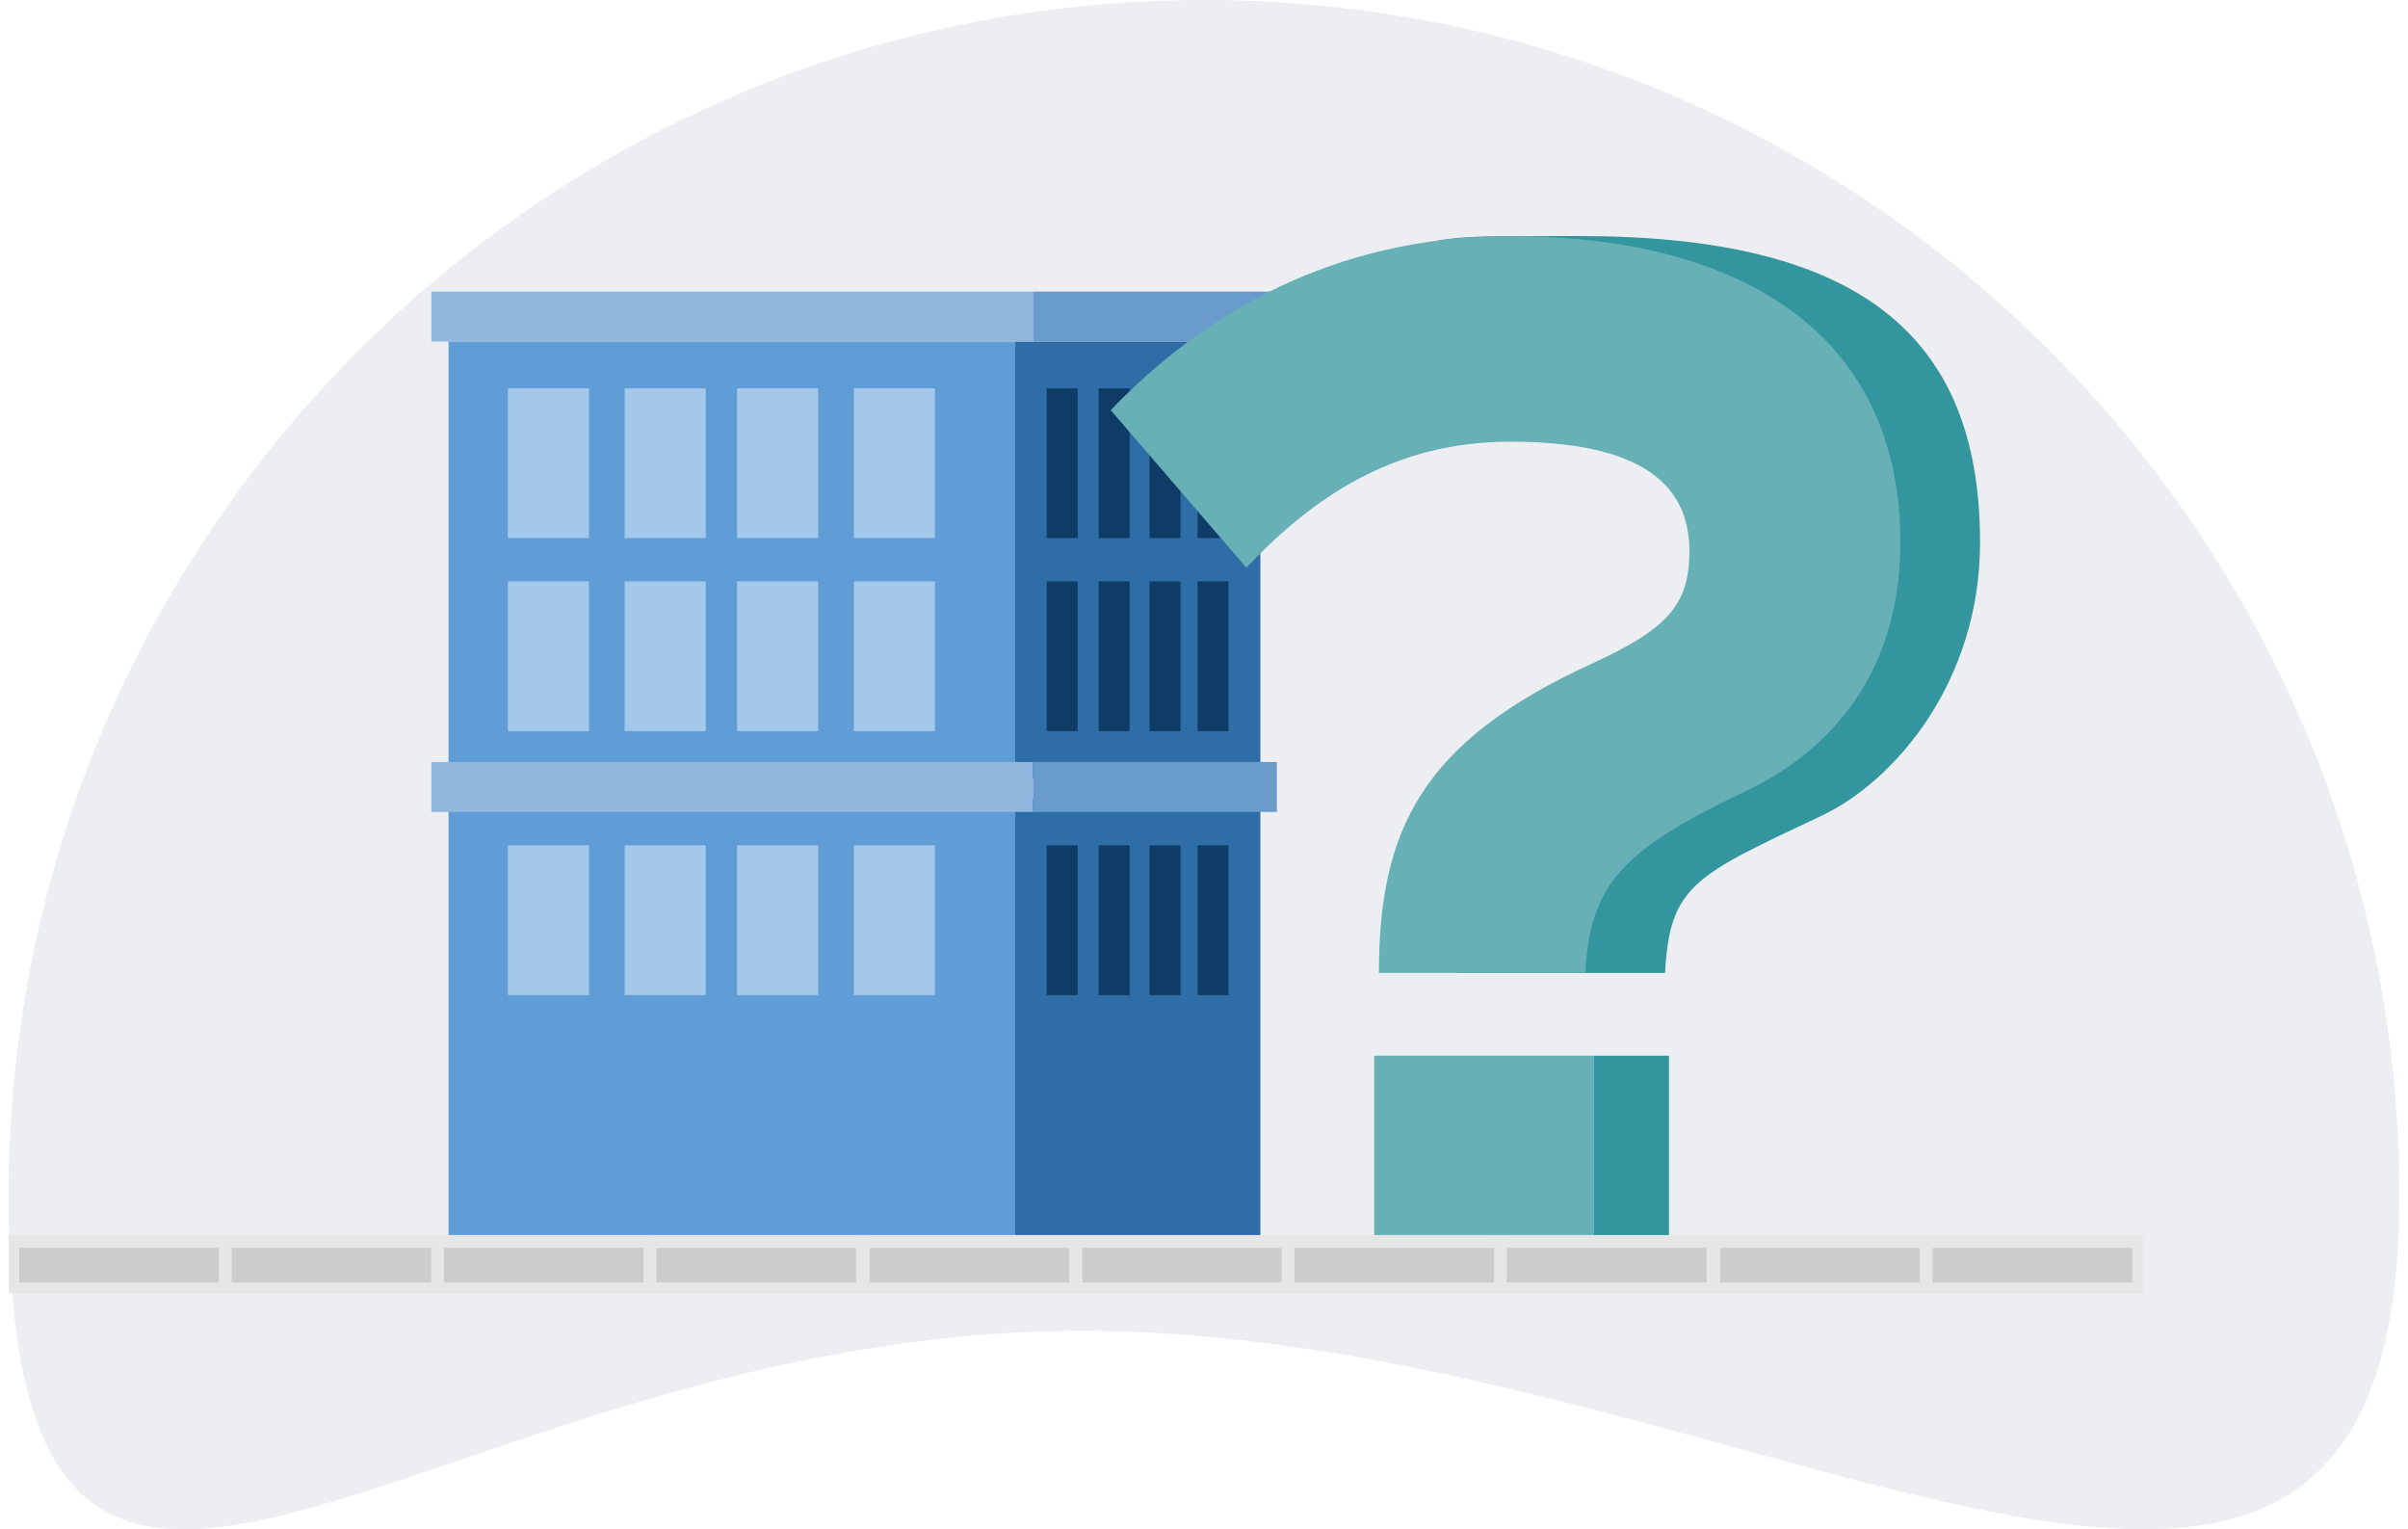 <svg width="189" height="120" viewBox="0 0 189 120" fill="none" xmlns="http://www.w3.org/2000/svg">
<path d="M188.325 93.86C188.325 145.698 136.781 104.432 84.963 104.432C33.144 104.432 0.674 145.698 0.674 93.86C0.674 42.023 42.682 7.34476e-06 94.5 1.6405e-05C146.318 2.54652e-05 188.325 42.023 188.325 93.86Z" fill="#EDEEF1"/>
<g clip-path="url(#clip0_3007_22446)">
<path d="M17.683 97.424H1.014V101.132H17.683V97.424Z" fill="#CCCCCC" stroke="#E6E6E6" stroke-miterlimit="10"/>
<path d="M34.35 97.424H17.681V101.132H34.35V97.424Z" fill="#CCCCCC" stroke="#E6E6E6" stroke-miterlimit="10"/>
<path d="M51.02 97.424H34.352V101.132H51.02V97.424Z" fill="#CCCCCC" stroke="#E6E6E6" stroke-miterlimit="10"/>
<path d="M67.688 97.424H51.019V101.132H67.688V97.424Z" fill="#CCCCCC" stroke="#E6E6E6" stroke-miterlimit="10"/>
<path d="M84.431 97.424H67.762V101.132H84.431V97.424Z" fill="#CCCCCC" stroke="#E6E6E6" stroke-miterlimit="10"/>
<path d="M101.104 97.424H84.436V101.132H101.104V97.424Z" fill="#CCCCCC" stroke="#E6E6E6" stroke-miterlimit="10"/>
<path d="M117.775 97.424H101.106V101.132H117.775V97.424Z" fill="#CCCCCC" stroke="#E6E6E6" stroke-miterlimit="10"/>
<path d="M134.442 97.424H117.774V101.132H134.442V97.424Z" fill="#CCCCCC" stroke="#E6E6E6" stroke-miterlimit="10"/>
<path d="M151.185 97.424H134.517V101.132H151.185V97.424Z" fill="#CCCCCC" stroke="#E6E6E6" stroke-miterlimit="10"/>
<path d="M167.852 97.424H151.184V101.132H167.852V97.424Z" fill="#CCCCCC" stroke="#E6E6E6" stroke-miterlimit="10"/>
<path d="M125.095 82.84H107.858V96.911H125.095V82.84Z" fill="#66B0B6"/>
<path d="M130.994 82.84H125.095V96.911H130.994V82.84Z" fill="#33959D"/>
<path d="M79.676 62.666H35.205V96.911H79.676V62.666Z" fill="#609DD6"/>
<path d="M98.925 62.666H79.67V96.911H98.925V62.666Z" fill="#2F6DA6"/>
<path d="M79.676 26.796H35.205V61.041H79.676V26.796Z" fill="#609DD6"/>
<path d="M98.925 26.796H79.67V61.041H98.925V26.796Z" fill="#2F6DA6"/>
<path d="M81.07 59.794H33.855V63.711H81.07V59.794Z" fill="#90B8DE"/>
<path d="M100.224 59.794H81.07V63.711H100.224V59.794Z" fill="#699CCC"/>
<path d="M81.07 22.879H33.855V26.796H81.07V22.879Z" fill="#90B8DE"/>
<path d="M100.224 22.879H81.07V26.796H100.224V22.879Z" fill="#699CCC"/>
<path d="M46.23 30.471H39.864V42.223H46.23V30.471Z" fill="#A4C8EA"/>
<path d="M55.395 30.471H49.028V42.223H55.395V30.471Z" fill="#A4C8EA"/>
<path d="M64.219 30.471H57.852V42.223H64.219V30.471Z" fill="#A4C8EA"/>
<path d="M73.383 30.471H67.017V42.223H73.383V30.471Z" fill="#A4C8EA"/>
<path d="M84.587 30.471H82.155V42.223H84.587V30.471Z" fill="#0F3C66"/>
<path d="M88.664 30.471H86.232V42.223H88.664V30.471Z" fill="#0F3C66"/>
<path d="M92.659 30.471H90.228V42.223H92.659V30.471Z" fill="#0F3C66"/>
<path d="M96.425 30.471H93.993V42.223H96.425V30.471Z" fill="#0F3C66"/>
<path d="M46.23 45.621H39.864V57.373H46.23V45.621Z" fill="#A4C8EA"/>
<path d="M55.395 45.621H49.028V57.373H55.395V45.621Z" fill="#A4C8EA"/>
<path d="M64.219 45.621H57.852V57.373H64.219V45.621Z" fill="#A4C8EA"/>
<path d="M73.383 45.621H67.017V57.373H73.383V45.621Z" fill="#A4C8EA"/>
<path d="M84.587 45.621H82.155V57.373H84.587V45.621Z" fill="#0F3C66"/>
<path d="M88.664 45.621H86.232V57.373H88.664V45.621Z" fill="#0F3C66"/>
<path d="M92.659 45.621H90.228V57.373H92.659V45.621Z" fill="#0F3C66"/>
<path d="M96.425 45.621H93.993V57.373H96.425V45.621Z" fill="#0F3C66"/>
<path d="M46.23 66.334H39.864V78.087H46.23V66.334Z" fill="#A4C8EA"/>
<path d="M55.395 66.334H49.028V78.087H55.395V66.334Z" fill="#A4C8EA"/>
<path d="M64.219 66.334H57.852V78.087H64.219V66.334Z" fill="#A4C8EA"/>
<path d="M73.383 66.334H67.017V78.087H73.383V66.334Z" fill="#A4C8EA"/>
<path d="M84.587 66.334H82.155V78.087H84.587V66.334Z" fill="#0F3C66"/>
<path d="M88.664 66.334H86.232V78.087H88.664V66.334Z" fill="#0F3C66"/>
<path d="M92.659 66.334H90.228V78.087H92.659V66.334Z" fill="#0F3C66"/>
<path d="M96.425 66.334H93.993V78.087H96.425V66.334Z" fill="#0F3C66"/>
<path d="M155.411 42.553C155.411 53.503 148.713 61.271 143.03 63.981C133.094 68.687 131.042 69.402 130.69 76.347H114.482C114.482 65.161 117.794 58.216 131.164 52.087C137.077 49.377 138.851 47.496 138.851 43.255C138.851 37.84 134.828 34.658 124.777 34.658C115.789 34.658 109.308 31.968 103.984 37.625L103.821 25.636C111.041 18.098 110.175 18.523 124.012 18.523C145.753 18.523 155.411 26.183 155.411 42.553Z" fill="#33959D"/>
<path d="M149.159 42.553C149.159 53.503 142.887 59.275 137.211 61.985C127.275 66.692 124.79 69.402 124.438 76.347H108.23C108.23 65.161 111.542 58.216 124.912 52.087C130.825 49.377 132.599 47.496 132.599 43.255C132.599 37.84 128.576 34.658 118.525 34.658C109.537 34.658 103.15 38.899 97.826 44.549L87.179 32.184C94.392 24.652 104.681 18.523 118.518 18.523C136.622 18.523 149.159 26.183 149.159 42.553Z" fill="#66B0B6"/>
</g>
<defs>
<clipPath id="clip0_3007_22446">
<rect width="167.517" height="82.953" fill="white" transform="translate(0.674 18.523)"/>
</clipPath>
</defs>
</svg>
